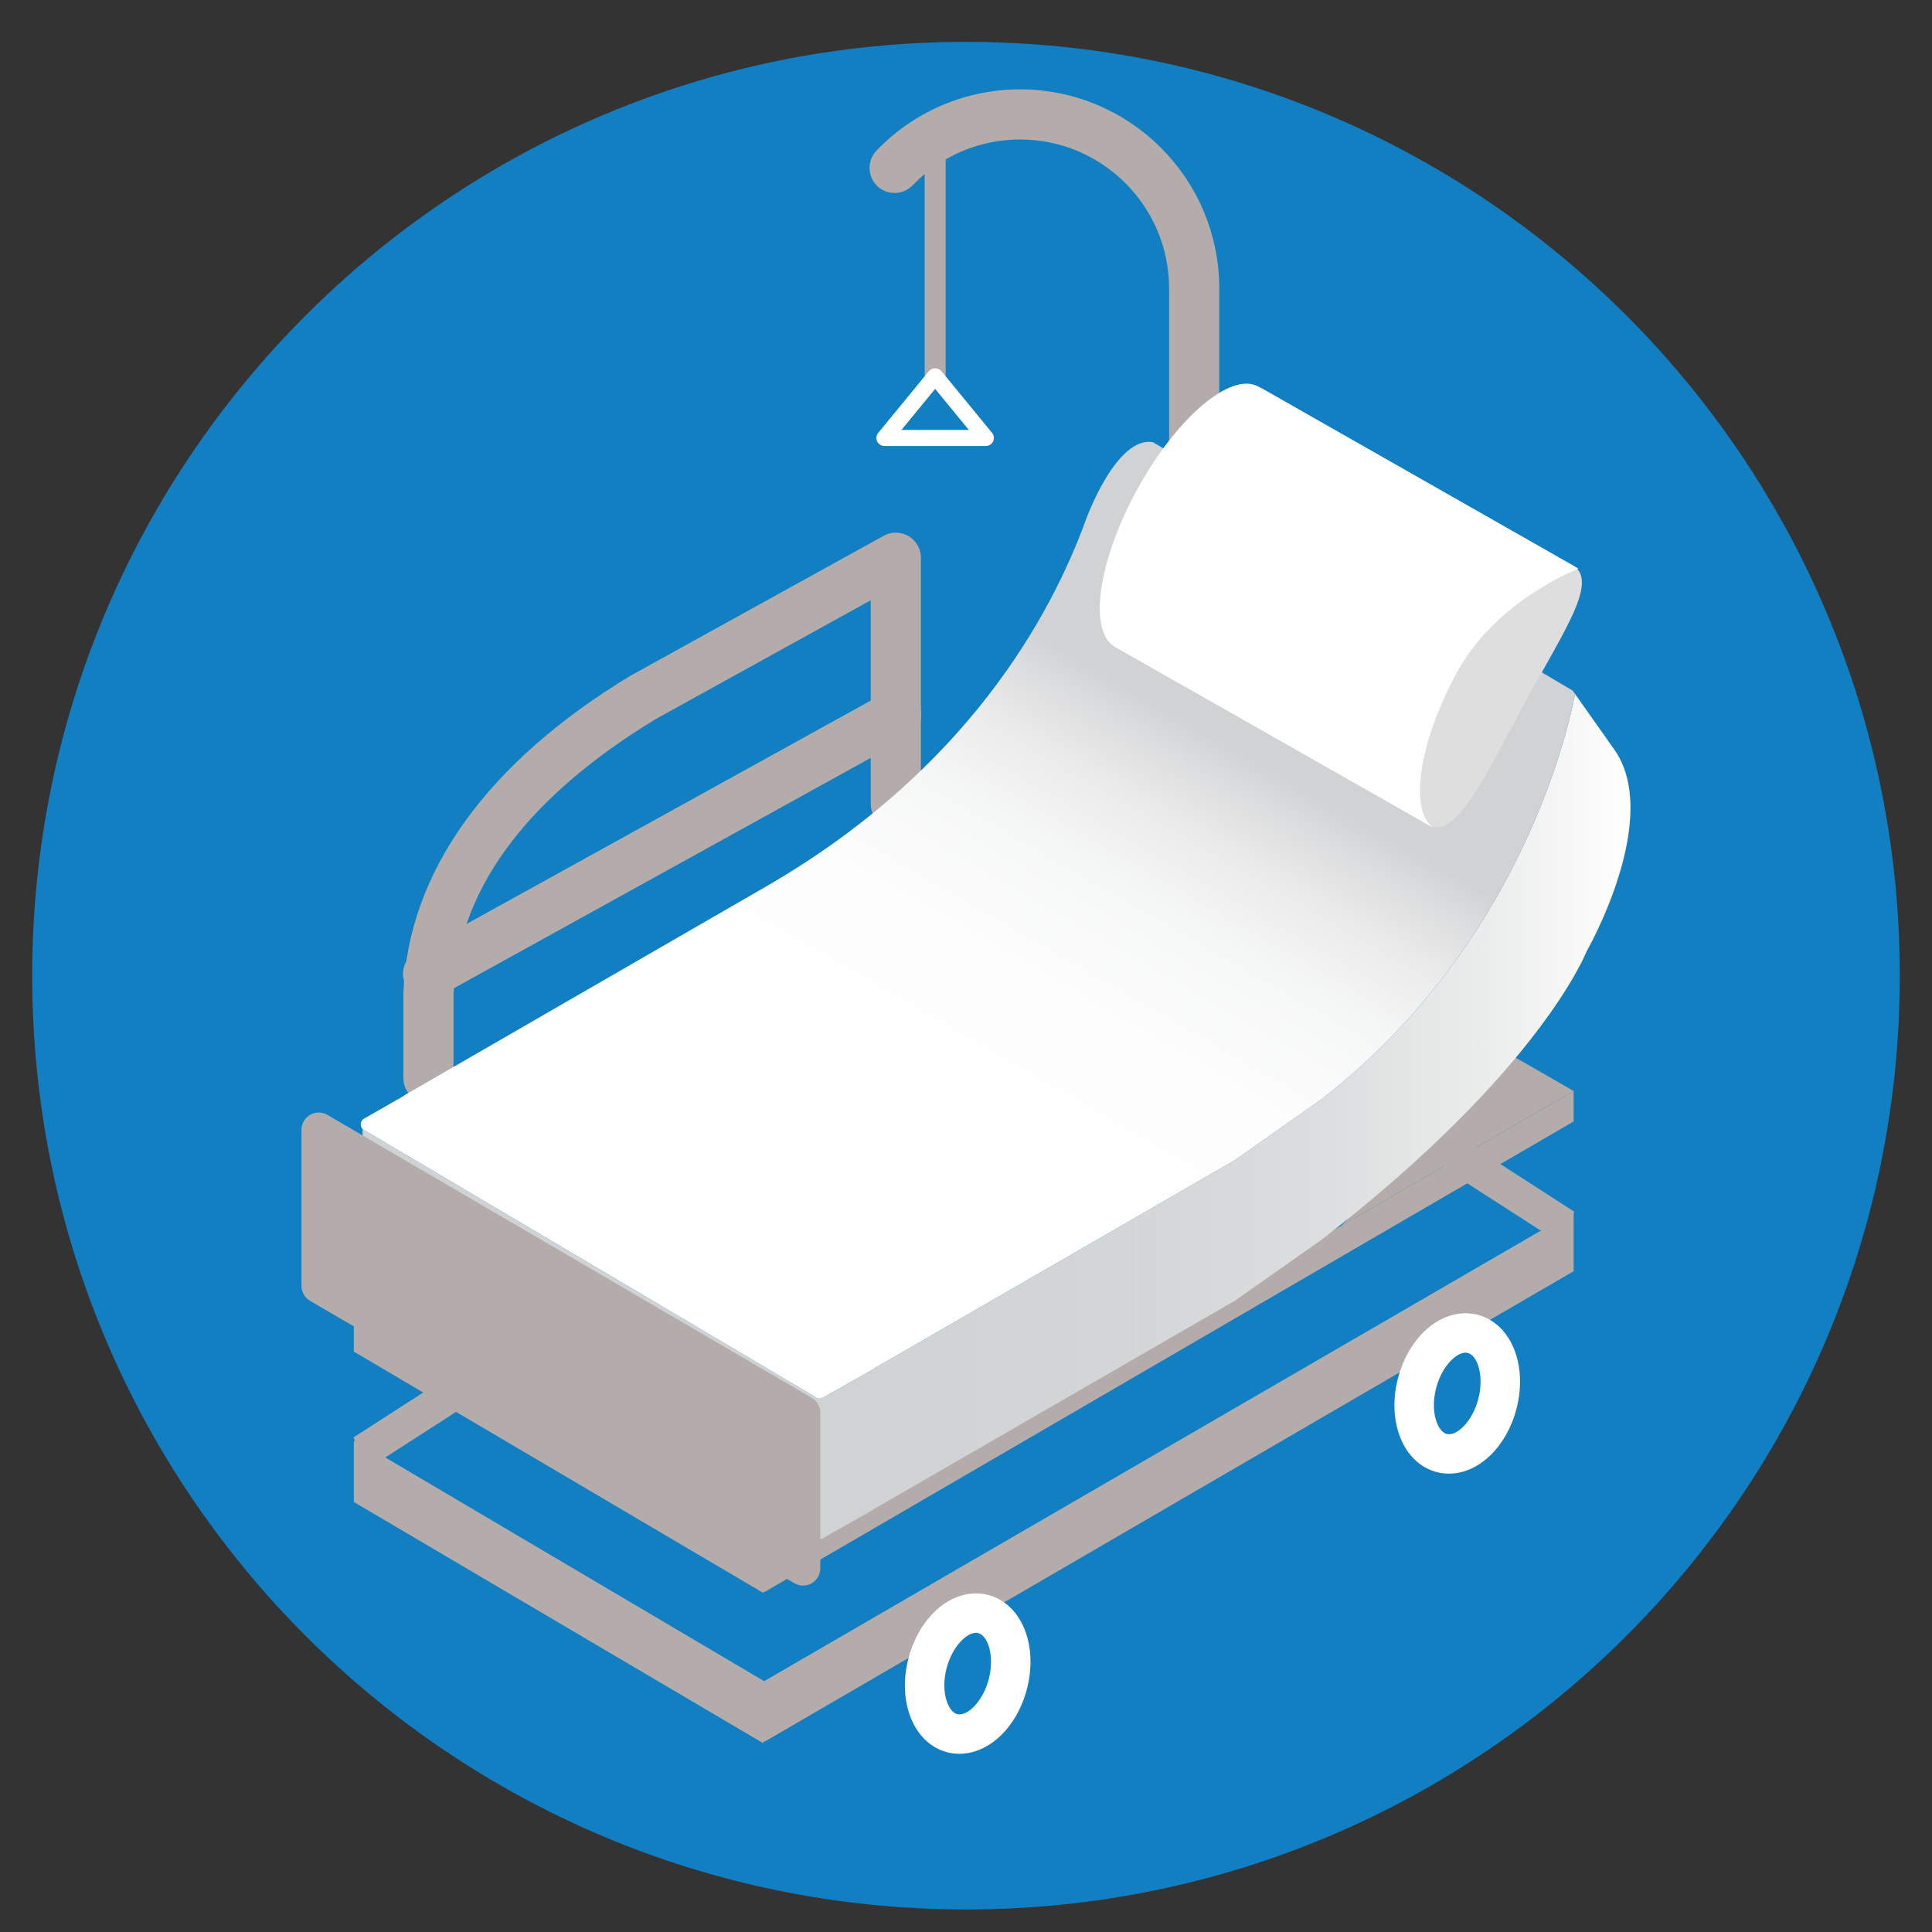<?xml version="1.0" encoding="utf-8"?>
<!-- Generator: Adobe Illustrator 15.1.0, SVG Export Plug-In . SVG Version: 6.00 Build 0)  -->
<!DOCTYPE svg PUBLIC "-//W3C//DTD SVG 1.1//EN" "http://www.w3.org/Graphics/SVG/1.1/DTD/svg11.dtd">
<svg version="1.1" id="Layer_1" xmlns="http://www.w3.org/2000/svg" xmlns:xlink="http://www.w3.org/1999/xlink" x="0px" y="0px"
	 width="170.079px" height="170.079px" viewBox="0 0 170.079 170.079" enable-background="new 0 0 170.079 170.079"
	 xml:space="preserve">
<rect x="0" y="0" width="170.079" height="170.079" fill="#333333" stroke="none"/>
<g>
	<path fill="#117FC2" d="M167.244,85.891c0,45.4-36.806,82.205-82.203,82.205c-45.4,0-82.206-36.805-82.206-82.205
		c0-45.4,36.806-82.205,82.206-82.205C130.438,3.686,167.244,40.491,167.244,85.891z"/>
	<g>
		<g>
			<path fill="#B3ACAB" stroke="#B3ACAB" stroke-miterlimit="10" d="M82.324,33.542c-0.234,0-0.424-0.19-0.424-0.424V13.861
				c0-0.235,0.19-0.424,0.424-0.424c0.235,0,0.425,0.189,0.425,0.424v19.257C82.749,33.353,82.559,33.542,82.324,33.542z"/>
		</g>
		<line fill="none" stroke="#B3ACAB" stroke-width="3" stroke-miterlimit="10" x1="39.9" y1="122.669" x2="31.92" y2="127.807"/>
		<path fill="#B3ACAB" d="M138.531,96.04l-6.392-3.672c-2.188,3.705-14.101,15.56-14.101,15.56L138.531,96.04z"/>
		<g>
			<path fill="#B3ACAB" stroke="#B3ACAB" stroke-width="3" stroke-miterlimit="10" d="M105.128,66.743
				c-0.392,0-0.709-0.316-0.709-0.707V25.392c0-8.056-6.555-14.612-14.612-14.612c-2.763,0-5.455,0.775-7.781,2.241
				c-1.008,0.635-1.937,1.394-2.763,2.254c-0.271,0.282-0.719,0.291-1.001,0.021c-0.281-0.271-0.291-0.72-0.02-1.002
				c0.905-0.943,1.924-1.774,3.028-2.47c2.553-1.61,5.506-2.459,8.537-2.459c8.839,0,16.029,7.189,16.029,16.028v40.645
				C105.836,66.427,105.518,66.743,105.128,66.743z"/>
		</g>
		<g>
			<path fill="#FFFFFF" d="M86.787,39.263H77.86c-0.273,0-0.523-0.157-0.64-0.405c-0.116-0.248-0.081-0.541,0.094-0.751l4.462-5.438
				c0.269-0.328,0.826-0.328,1.095,0l4.464,5.438c0.174,0.21,0.208,0.503,0.092,0.751C87.31,39.106,87.061,39.263,86.787,39.263z
				 M79.357,37.848h5.932l-2.966-3.613L79.357,37.848z"/>
		</g>
		<g>
			<g>
				<g>
					<path fill="#B3ACAB" stroke="#B3ACAB" stroke-width="3" stroke-miterlimit="10" d="M37.715,95.616
						c-0.39,0-0.708-0.318-0.708-0.709v-7.422c0.372-10.064,7.025-19.287,19.243-26.702c0.008-0.003,0.016-0.009,0.025-0.012
						L78.519,48.48c0.218-0.122,0.486-0.118,0.702,0.009c0.216,0.128,0.349,0.359,0.349,0.609V70.78
						c0,0.391-0.317,0.707-0.708,0.707c-0.392,0-0.708-0.316-0.708-0.707V50.3L56.972,62.003
						c-11.948,7.254-18.191,15.835-18.548,25.507v7.396C38.423,95.298,38.107,95.616,37.715,95.616z"/>
				</g>
			</g>
			<g>
				<g>
					<path fill="#B3ACAB" stroke="#B3ACAB" stroke-width="3" stroke-miterlimit="10" d="M37.681,86.442
						c-0.25,0-0.492-0.132-0.62-0.367c-0.189-0.342-0.064-0.772,0.277-0.962l41.215-22.774c0.342-0.188,0.772-0.064,0.963,0.277
						c0.187,0.341,0.064,0.772-0.278,0.961L38.022,86.353C37.915,86.412,37.797,86.442,37.681,86.442z"/>
				</g>
			</g>
		</g>
		<g>
			<polyline fill="#74807F" points="69.126,136.705 29.229,113.442 29.229,100.57 69.126,123.879 			"/>
			<path fill="#FFFFFF" d="M69.126,123.879"/>
		</g>
		<g>
			<polyline fill="#B3ACAB" points="67.27,137.375 31.211,116.084 31.211,118.884 67.27,140.135 67.27,137.375 138.531,96.04 
				138.531,98.728 67.27,140.168 			"/>
		</g>
		<g>
			<polyline fill="#B3ACAB" points="67.27,147.997 31.211,126.705 31.211,132.063 67.27,153.314 67.27,147.997 138.531,106.661 
				138.531,111.908 67.27,153.347 			"/>
		</g>
		<g>
			<polyline fill="#B3ACAB" points="67.207,137.479 31.15,116.188 31.15,118.988 67.207,140.237 67.207,137.479 67.207,140.271 			
				"/>
		</g>
		<g>
			<polyline fill="#B3ACAB" points="67.207,148.154 31.15,126.863 31.15,132.223 67.207,153.471 67.207,148.154 			"/>
		</g>
		
			<line fill="none" stroke="#B3ACAB" stroke-width="3" stroke-miterlimit="10" x1="137.775" y1="107.928" x2="127.846" y2="101.533"/>
		<g>
			<linearGradient id="SVGID_1_" gradientUnits="userSpaceOnUse" x1="31.92" y1="98.15" x2="143.536" y2="98.15">
				<stop  offset="0.37" style="stop-color:#D0D2D3"/>
				<stop  offset="0.599" style="stop-color:#D3D5D6"/>
				<stop  offset="0.753" style="stop-color:#DCDDDE"/>
				<stop  offset="0.886" style="stop-color:#EBECEC"/>
				<stop  offset="1" style="stop-color:#FFFFFF"/>
			</linearGradient>
			<path fill="url(#SVGID_1_)" d="M31.92,111.764l39.793,23.552c0.227,0.242,0.613,0.248,0.862,0.015l4.176-2.354l0.156-0.112
				l31.82-18.371l7.577-5.328c19.323-14.916,23.361-25.397,23.361-25.397s6.773-11.784,2.399-17.852l-3.613-5.116
				c0.113,0.123,0.167,0.28,0.16,0.435v0.132c0.114-1.143-2.984,20.508-22.308,35.421l-7.577,5.329l-31.82,18.372l-0.156,0.113
				l-4.176,2.354c-0.249,0.233-0.636,0.226-0.862-0.017L31.92,99.39V111.764z"/>
			<linearGradient id="SVGID_2_" gradientUnits="userSpaceOnUse" x1="64.488" y1="118.797" x2="108.324" y2="42.871">
				<stop  offset="0.145" style="stop-color:#FFFFFF"/>
				<stop  offset="0.475" style="stop-color:#FDFDFD"/>
				<stop  offset="0.594" style="stop-color:#F6F7F7"/>
				<stop  offset="0.679" style="stop-color:#EBEBEC"/>
				<stop  offset="0.747" style="stop-color:#DADBDC"/>
				<stop  offset="0.776" style="stop-color:#D0D2D3"/>
			</linearGradient>
			<path fill="url(#SVGID_2_)" d="M101.502,38.932l36.95,21.867c0.113,0.123,0.167,0.28,0.16,0.435v0.132
				c0.114-1.143-2.984,20.508-22.308,35.421l-7.577,5.329l-31.82,18.372l-0.156,0.113l-4.176,2.354
				c-0.249,0.233-0.636,0.226-0.862-0.017L31.92,99.39c-0.228-0.242-0.211-0.628,0.038-0.861l3.579-2.049l0.066-0.061l31.82-18.368
				c17.612-10.169,25.094-23.768,28.215-32.413C95.638,45.638,98.307,38.333,101.502,38.932z"/>
		</g>
		<path fill="#B3ACAB" d="M70.697,139.585c-0.263,0-0.526-0.07-0.762-0.207l-42.642-24.862c-0.465-0.271-0.751-0.769-0.751-1.308
			V99.451c0-0.543,0.29-1.042,0.76-1.313c0.472-0.271,1.049-0.269,1.518,0.006l42.641,24.911c0.465,0.271,0.75,0.768,0.75,1.307
			v13.709c0,0.542-0.289,1.04-0.76,1.313C71.219,139.517,70.958,139.585,70.697,139.585z"/>
		<g>
			<g>
				<path fill="#DEDEDF" d="M125.393,72.429c2.232,1.222-26.803-15.28-26.803-15.28c-2.232-1.223-1.229-7.345,2.239-13.678
					c3.468-6.333,8.089-10.476,10.32-9.252l0.043,0.026l26.555,15.128l0.207,0.124l0.416,0.218c2.417,1.323-0.478,5.487-3.945,11.82
					c-3.468,6.332-6.2,12.437-8.614,11.111L125.393,72.429z"/>
			</g>
			<g>
				<path fill="#FFFFFF" d="M110.811,34.051l27.915,15.875l0.224,0.135c0,0-7.189,2.74-10.663,9.078
					c-3.47,6.338-4.325,12.55-1.907,13.873c2.416,1.326-28.186-16.035-28.186-16.035c-2.42-1.323-1.563-7.535,1.907-13.874
					c3.472-6.339,8.245-10.403,10.662-9.08L110.811,34.051z"/>
			</g>
		</g>
		<g>
			<path fill="#FFFFFF" d="M84.454,154.391c-0.364,0-0.724-0.045-1.075-0.137c-2.922-0.764-4.416-4.405-3.401-8.285
				c0.88-3.355,3.324-5.697,5.945-5.697c0.362,0,0.725,0.046,1.075,0.139c2.922,0.763,4.418,4.4,3.404,8.285
				C89.521,152.05,87.076,154.391,84.454,154.391z M85.922,143.74c-0.858,0-2.103,1.249-2.588,3.106
				c-0.568,2.176,0.167,3.854,0.92,4.051c0.87,0.228,2.263-1.073,2.791-3.081c0.524-2.008-0.065-3.826-0.925-4.05
				C86.056,143.749,85.988,143.74,85.922,143.74z"/>
		</g>
		<g>
			<path fill="#FFFFFF" d="M127.55,129.729c-0.364,0-0.725-0.045-1.075-0.138c-2.922-0.764-4.416-4.405-3.401-8.284
				c0.88-3.356,3.324-5.697,5.945-5.697c0.362,0,0.724,0.045,1.074,0.138c2.922,0.764,4.419,4.401,3.404,8.285
				C132.618,127.388,130.172,129.729,127.55,129.729z M129.019,119.078c-0.858,0-2.104,1.248-2.588,3.105
				c-0.569,2.177,0.166,3.854,0.92,4.051c0.869,0.228,2.263-1.072,2.79-3.081c0.524-2.007-0.064-3.825-0.925-4.05
				C129.151,119.087,129.085,119.078,129.019,119.078z"/>
		</g>
	</g>
</g>
</svg>
